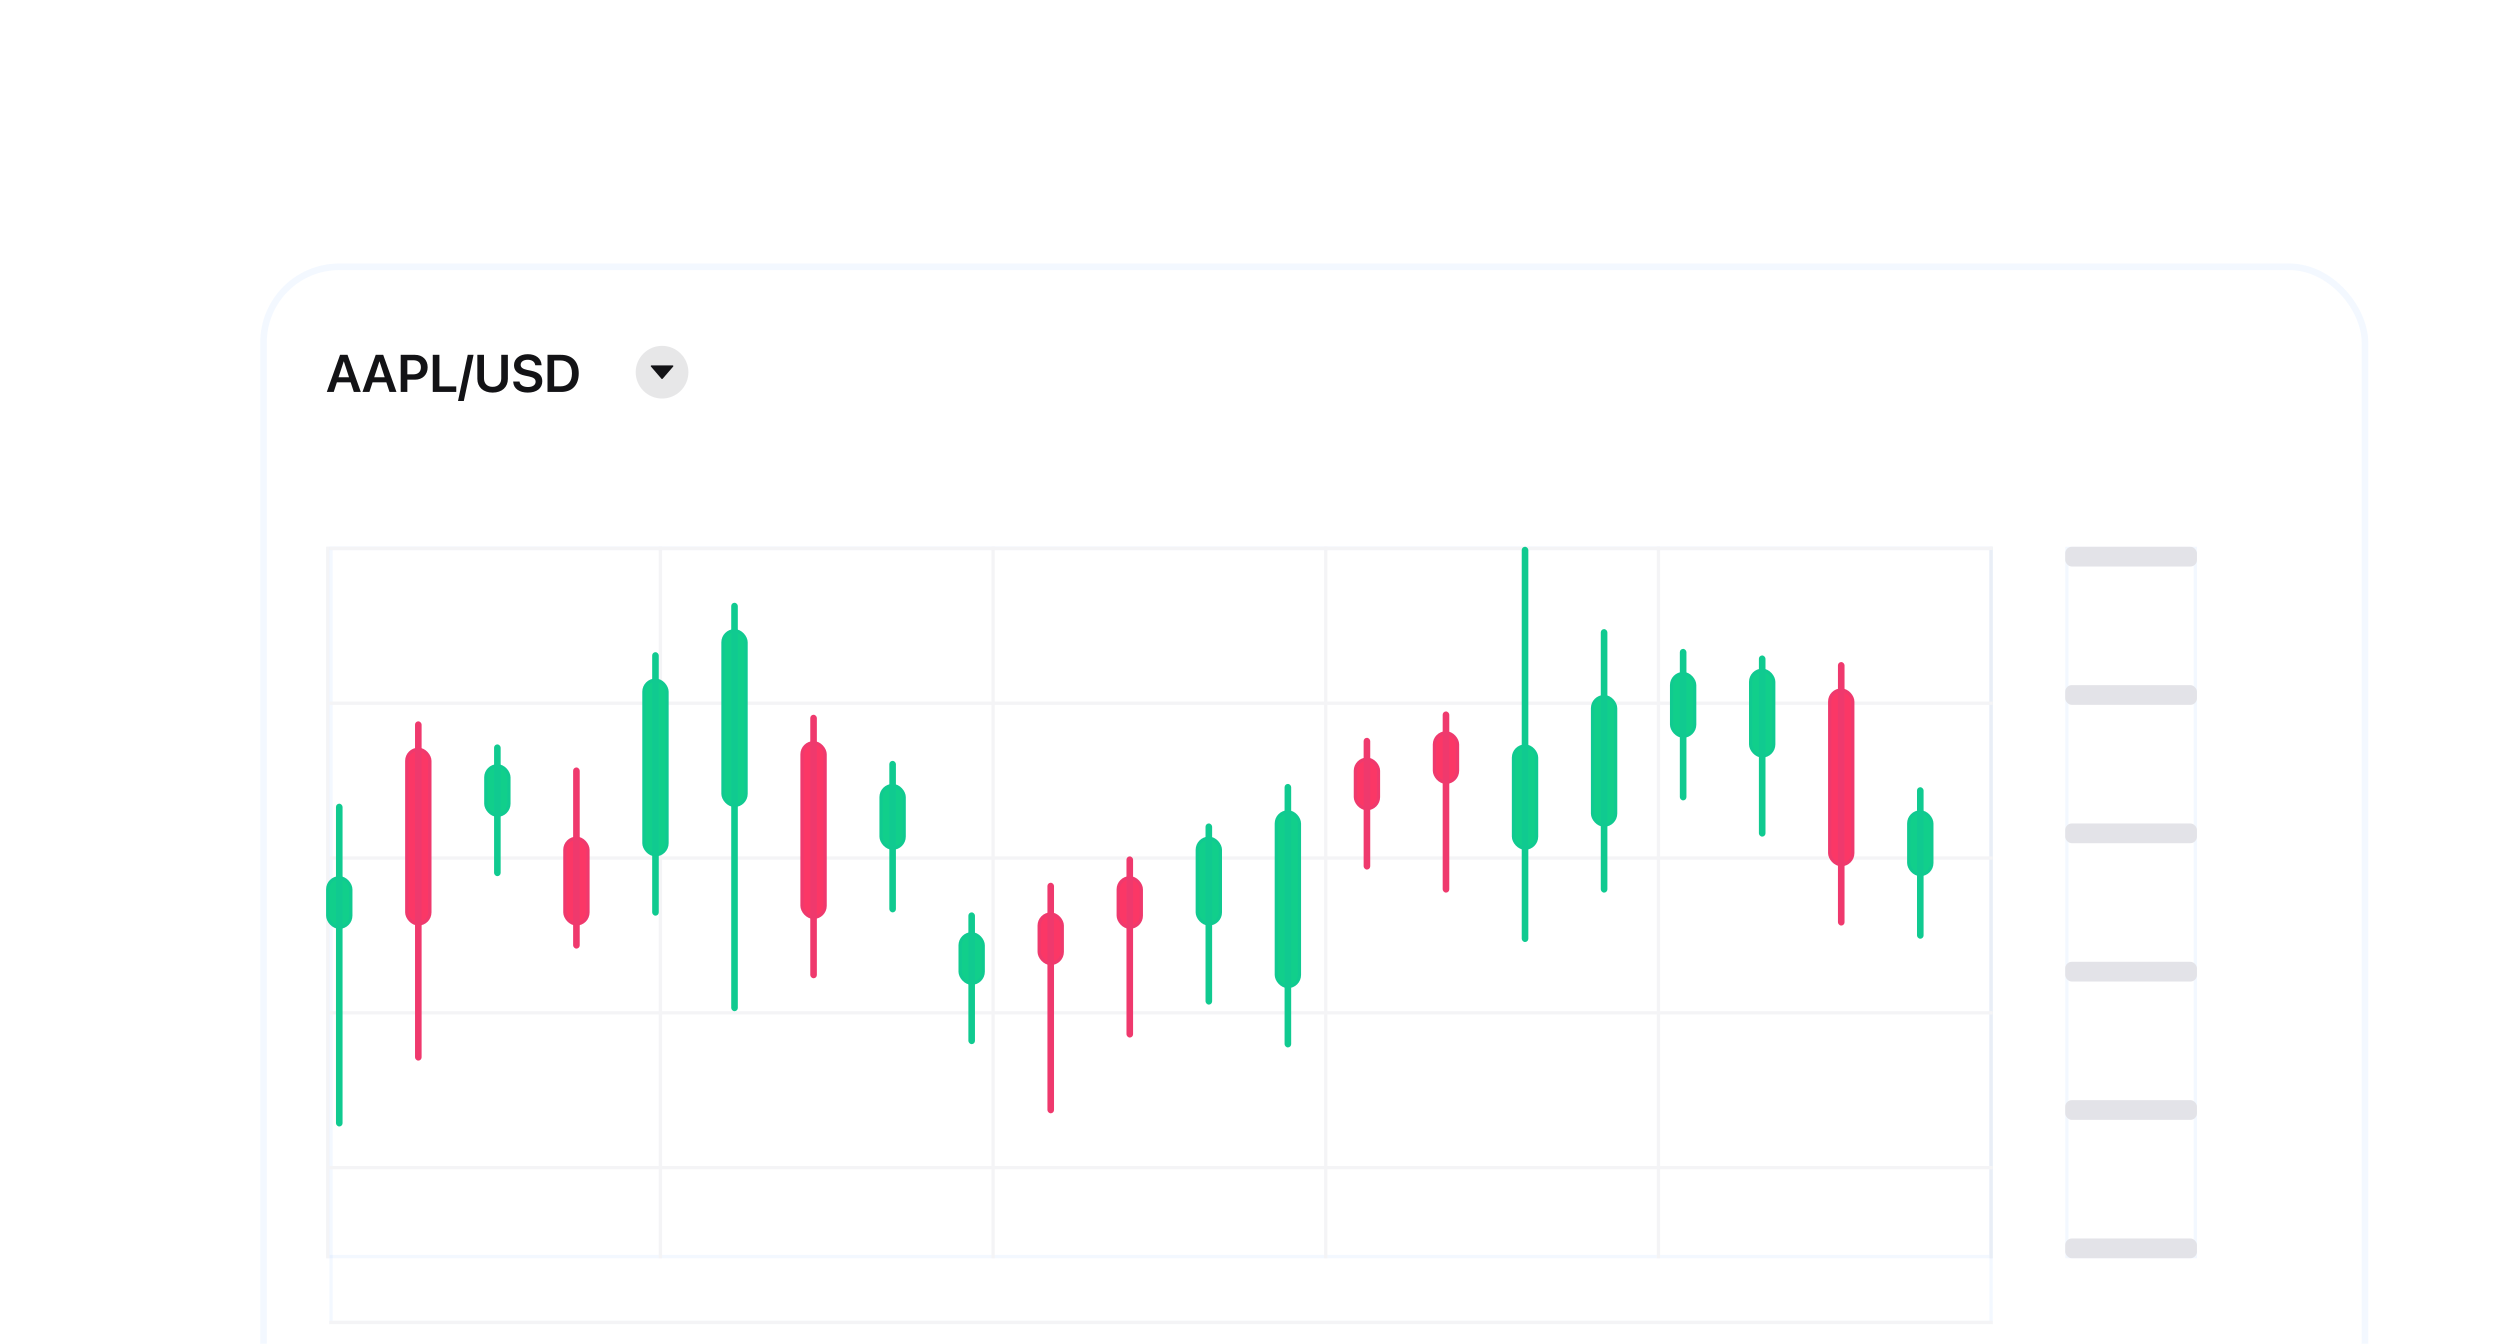 <svg width="759" height="408" viewBox="0 0 759 408" fill="none" xmlns="http://www.w3.org/2000/svg">
<g filter="url(#filter0_d_135_47505)">
<rect x="59" y="60" width="640" height="402" rx="24" fill="white"/>
<rect x="60" y="61" width="638" height="400" rx="23" stroke="#1177FF" stroke-opacity="0.05" stroke-width="2"/>
</g>
<path d="M99.211 119L103.242 107.727H105.508L109.539 119H107.422L106.469 116.086H102.273L101.32 119H99.211ZM104.352 109.734L102.781 114.531H105.961L104.398 109.734H104.352ZM110.041 119L114.072 107.727H116.338L120.369 119H118.252L117.299 116.086H113.103L112.15 119H110.041ZM115.182 109.734L113.611 114.531H116.791L115.228 109.734H115.182ZM121.652 119V107.727H125.996C128.277 107.727 129.832 109.234 129.832 111.492V111.508C129.832 113.758 128.277 115.273 125.996 115.273H123.668V119H121.652ZM125.496 109.375H123.668V113.648H125.496C126.941 113.648 127.785 112.867 127.785 111.516V111.5C127.785 110.148 126.941 109.375 125.496 109.375ZM131.388 119V107.727H133.404V117.305H138.521V119H131.388ZM143.773 107.727L140.812 121.734H139.054L142.007 107.727H143.773ZM149.564 119.195C146.705 119.195 144.923 117.516 144.923 115.023V107.727H146.939V114.859C146.939 116.422 147.892 117.445 149.564 117.445C151.236 117.445 152.181 116.422 152.181 114.859V107.727H154.189V115.023C154.189 117.516 152.431 119.195 149.564 119.195ZM160.23 119.195C157.644 119.195 155.941 117.977 155.808 115.953L155.8 115.836H157.73L157.746 115.93C157.894 116.898 158.886 117.5 160.3 117.5C161.722 117.5 162.613 116.867 162.613 115.898V115.891C162.613 115.047 162.027 114.594 160.574 114.289L159.363 114.039C157.144 113.578 156.05 112.547 156.05 110.867V110.859C156.058 108.875 157.8 107.531 160.23 107.531C162.691 107.531 164.3 108.828 164.417 110.758L164.425 110.891H162.496L162.48 110.797C162.347 109.812 161.48 109.227 160.214 109.227C158.894 109.234 158.074 109.852 158.074 110.75V110.758C158.074 111.555 158.691 112.023 160.05 112.305L161.269 112.555C163.613 113.039 164.636 113.992 164.636 115.75V115.758C164.636 117.859 162.98 119.195 160.23 119.195ZM166.224 119V107.727H170.341C173.701 107.727 175.701 109.758 175.701 113.32V113.336C175.701 116.906 173.716 119 170.341 119H166.224ZM168.24 117.297H170.13C172.396 117.297 173.646 115.914 173.646 113.344V113.328C173.646 110.812 172.372 109.43 170.13 109.43H168.24V117.297Z" fill="#131316"/>
<circle opacity="0.1" cx="201" cy="113" r="8" transform="rotate(180 201 113)" fill="#131316"/>
<path d="M197.612 111.271L200.819 114.99C200.911 115.097 201.088 115.097 201.181 114.99L204.388 111.271C204.507 111.133 204.399 110.93 204.207 110.93L197.793 110.93C197.6 110.93 197.493 111.133 197.612 111.271Z" fill="#131316"/>
<rect x="99.5" y="166.5" width="505" height="215" stroke="#1177FF" stroke-opacity="0.05"/>
<rect x="99" y="166" width="1" height="216" fill="#F4F4F6"/>
<rect x="200" y="166" width="1" height="216" fill="#F4F4F6"/>
<rect x="301" y="166" width="1" height="216" fill="#F4F4F6"/>
<rect x="402" y="166" width="1" height="216" fill="#F4F4F6"/>
<rect x="503" y="166" width="1" height="216" fill="#F4F4F6"/>
<rect x="604" y="166" width="1" height="216" fill="#F4F4F6"/>
<rect x="100.5" y="166.5" width="504" height="235" stroke="#1177FF" stroke-opacity="0.05"/>
<rect x="605" y="166" width="1" height="505" transform="rotate(90 605 166)" fill="#F4F4F6"/>
<rect x="605" y="213" width="1" height="505" transform="rotate(90 605 213)" fill="#F4F4F6"/>
<rect x="605" y="260" width="1" height="505" transform="rotate(90 605 260)" fill="#F4F4F6"/>
<rect x="605" y="307" width="1" height="505" transform="rotate(90 605 307)" fill="#F4F4F6"/>
<rect x="605" y="354" width="1" height="505" transform="rotate(90 605 354)" fill="#F4F4F6"/>
<rect x="605" y="401" width="1" height="505" transform="rotate(90 605 401)" fill="#F4F4F6"/>
<rect x="627.5" y="166.5" width="39" height="215" stroke="#1177FF" stroke-opacity="0.05"/>
<rect x="627" y="166" width="40" height="6" rx="2" fill="#E3E3E8"/>
<rect x="627" y="208" width="40" height="6" rx="2" fill="#E3E3E8"/>
<rect x="627" y="250" width="40" height="6" rx="2" fill="#E3E3E8"/>
<rect x="627" y="292" width="40" height="6" rx="2" fill="#E3E3E8"/>
<rect x="627" y="334" width="40" height="6" rx="2" fill="#E3E3E8"/>
<rect x="627" y="376" width="40" height="6" rx="2" fill="#E3E3E8"/>
<rect x="555" y="209" width="8" height="54" rx="4" fill="#FB3766"/>
<rect x="555.5" y="209.5" width="7" height="53" rx="3.5" stroke="#1177FF" stroke-opacity="0.05"/>
<rect x="558" y="201" width="2" height="80" rx="1" fill="#FB3766"/>
<rect x="558.5" y="201.5" width="1" height="79" rx="0.5" stroke="#1177FF" stroke-opacity="0.05"/>
<rect x="243" y="225" width="8" height="54" rx="4" fill="#FB3766"/>
<rect x="243.5" y="225.5" width="7" height="53" rx="3.5" stroke="#1177FF" stroke-opacity="0.05"/>
<rect x="246" y="217" width="2" height="80" rx="1" fill="#FB3766"/>
<rect x="246.5" y="217.5" width="1" height="79" rx="0.5" stroke="#1177FF" stroke-opacity="0.05"/>
<rect x="195" y="206" width="8" height="54" rx="4" fill="#11CF8B"/>
<rect x="195.5" y="206.5" width="7" height="53" rx="3.5" stroke="#1177FF" stroke-opacity="0.05"/>
<rect x="198" y="198" width="2" height="80" rx="1" fill="#11CF8B"/>
<rect x="198.5" y="198.5" width="1" height="79" rx="0.5" stroke="#1177FF" stroke-opacity="0.05"/>
<rect x="219" y="191" width="8" height="54" rx="4" fill="#11CF8B"/>
<rect x="219.5" y="191.5" width="7" height="53" rx="3.5" stroke="#1177FF" stroke-opacity="0.05"/>
<rect x="222" y="183" width="2" height="124" rx="1" fill="#11CF8B"/>
<rect x="222.5" y="183.5" width="1" height="123" rx="0.5" stroke="#1177FF" stroke-opacity="0.05"/>
<rect x="123" y="227" width="8" height="54" rx="4" fill="#FB3766"/>
<rect x="123.5" y="227.5" width="7" height="53" rx="3.5" stroke="#1177FF" stroke-opacity="0.05"/>
<rect x="126" y="219" width="2" height="103" rx="1" fill="#FB3766"/>
<rect x="126.5" y="219.5" width="1" height="102" rx="0.5" stroke="#1177FF" stroke-opacity="0.05"/>
<rect x="387" y="246" width="8" height="54" rx="4" fill="#11CF8B"/>
<rect x="387.5" y="246.5" width="7" height="53" rx="3.5" stroke="#1177FF" stroke-opacity="0.05"/>
<rect x="390" y="238" width="2" height="80" rx="1" fill="#11CF8B"/>
<rect x="390.5" y="238.5" width="1" height="79" rx="0.5" stroke="#1177FF" stroke-opacity="0.05"/>
<rect x="483" y="211" width="8" height="40" rx="4" fill="#11CF8B"/>
<rect x="483.5" y="211.5" width="7" height="39" rx="3.5" stroke="#1177FF" stroke-opacity="0.05"/>
<rect x="486" y="191" width="2" height="80" rx="1" fill="#11CF8B"/>
<rect x="486.5" y="191.5" width="1" height="79" rx="0.5" stroke="#1177FF" stroke-opacity="0.05"/>
<rect x="459" y="226" width="8" height="32" rx="4" fill="#11CF8B"/>
<rect x="459.5" y="226.5" width="7" height="31" rx="3.5" stroke="#1177FF" stroke-opacity="0.05"/>
<rect x="462" y="166" width="2" height="120" rx="1" fill="#11CF8B"/>
<rect x="462.5" y="166.5" width="1" height="119" rx="0.5" stroke="#1177FF" stroke-opacity="0.05"/>
<rect x="363" y="254" width="8" height="27" rx="4" fill="#11CF8B"/>
<rect x="363.5" y="254.5" width="7" height="26" rx="3.5" stroke="#1177FF" stroke-opacity="0.05"/>
<rect x="366" y="250" width="2" height="55" rx="1" fill="#11CF8B"/>
<rect x="366.5" y="250.5" width="1" height="54" rx="0.5" stroke="#1177FF" stroke-opacity="0.05"/>
<rect x="531" y="203" width="8" height="27" rx="4" fill="#11CF8B"/>
<rect x="531.5" y="203.5" width="7" height="26" rx="3.5" stroke="#1177FF" stroke-opacity="0.05"/>
<rect x="534" y="199" width="2" height="55" rx="1" fill="#11CF8B"/>
<rect x="534.5" y="199.5" width="1" height="54" rx="0.5" stroke="#1177FF" stroke-opacity="0.05"/>
<rect x="171" y="254" width="8" height="27" rx="4" fill="#FB3766"/>
<rect x="171.5" y="254.5" width="7" height="26" rx="3.5" stroke="#1177FF" stroke-opacity="0.05"/>
<rect x="174" y="233" width="2" height="55" rx="1" fill="#FB3766"/>
<rect x="174.5" y="233.5" width="1" height="54" rx="0.5" stroke="#1177FF" stroke-opacity="0.05"/>
<rect x="579" y="246" width="8" height="20" rx="4" fill="#11CF8B"/>
<rect x="579.5" y="246.5" width="7" height="19" rx="3.5" stroke="#1177FF" stroke-opacity="0.05"/>
<rect x="582" y="239" width="2" height="46" rx="1" fill="#11CF8B"/>
<rect x="582.5" y="239.5" width="1" height="45" rx="0.5" stroke="#1177FF" stroke-opacity="0.05"/>
<rect x="267" y="238" width="8" height="20" rx="4" fill="#11CF8B"/>
<rect x="267.5" y="238.5" width="7" height="19" rx="3.5" stroke="#1177FF" stroke-opacity="0.05"/>
<rect x="270" y="231" width="2" height="46" rx="1" fill="#11CF8B"/>
<rect x="270.5" y="231.5" width="1" height="45" rx="0.5" stroke="#1177FF" stroke-opacity="0.05"/>
<rect x="507" y="204" width="8" height="20" rx="4" fill="#11CF8B"/>
<rect x="507.5" y="204.5" width="7" height="19" rx="3.5" stroke="#1177FF" stroke-opacity="0.05"/>
<rect x="510" y="197" width="2" height="46" rx="1" fill="#11CF8B"/>
<rect x="510.5" y="197.5" width="1" height="45" rx="0.5" stroke="#1177FF" stroke-opacity="0.05"/>
<rect x="435" y="222" width="8" height="16" rx="4" fill="#FB3766"/>
<rect x="435.5" y="222.5" width="7" height="15" rx="3.5" stroke="#1177FF" stroke-opacity="0.05"/>
<rect x="438" y="216" width="2" height="55" rx="1" fill="#FB3766"/>
<rect x="438.5" y="216.5" width="1" height="54" rx="0.5" stroke="#1177FF" stroke-opacity="0.05"/>
<rect x="339" y="266" width="8" height="16" rx="4" fill="#FB3766"/>
<rect x="339.5" y="266.5" width="7" height="15" rx="3.5" stroke="#1177FF" stroke-opacity="0.05"/>
<rect x="342" y="260" width="2" height="55" rx="1" fill="#FB3766"/>
<rect x="342.5" y="260.5" width="1" height="54" rx="0.5" stroke="#1177FF" stroke-opacity="0.05"/>
<rect x="315" y="277" width="8" height="16" rx="4" fill="#FB3766"/>
<rect x="315.5" y="277.5" width="7" height="15" rx="3.5" stroke="#1177FF" stroke-opacity="0.05"/>
<rect x="318" y="268" width="2" height="70" rx="1" fill="#FB3766"/>
<rect x="318.5" y="268.5" width="1" height="69" rx="0.5" stroke="#1177FF" stroke-opacity="0.05"/>
<rect x="99" y="266" width="8" height="16" rx="4" fill="#11CF8B"/>
<rect x="99.5" y="266.5" width="7" height="15" rx="3.5" stroke="#1177FF" stroke-opacity="0.05"/>
<rect x="102" y="244" width="2" height="98" rx="1" fill="#11CF8B"/>
<rect x="102.5" y="244.5" width="1" height="97" rx="0.5" stroke="#1177FF" stroke-opacity="0.05"/>
<rect x="411" y="230" width="8" height="16" rx="4" fill="#FB3766"/>
<rect x="411.5" y="230.5" width="7" height="15" rx="3.5" stroke="#1177FF" stroke-opacity="0.05"/>
<rect x="414" y="224" width="2" height="40" rx="1" fill="#FB3766"/>
<rect x="414.5" y="224.5" width="1" height="39" rx="0.5" stroke="#1177FF" stroke-opacity="0.05"/>
<rect x="147" y="232" width="8" height="16" rx="4" fill="#11CF8B"/>
<rect x="147.5" y="232.5" width="7" height="15" rx="3.5" stroke="#1177FF" stroke-opacity="0.05"/>
<rect x="150" y="226" width="2" height="40" rx="1" fill="#11CF8B"/>
<rect x="150.5" y="226.5" width="1" height="39" rx="0.5" stroke="#1177FF" stroke-opacity="0.05"/>
<rect x="291" y="283" width="8" height="16" rx="4" fill="#11CF8B"/>
<rect x="291.5" y="283.5" width="7" height="15" rx="3.5" stroke="#1177FF" stroke-opacity="0.05"/>
<rect x="294" y="277" width="2" height="40" rx="1" fill="#11CF8B"/>
<rect x="294.5" y="277.5" width="1" height="39" rx="0.5" stroke="#1177FF" stroke-opacity="0.05"/>
<defs>
<filter id="filter0_d_135_47505" x="-1" y="0" width="800" height="562" filterUnits="userSpaceOnUse" color-interpolation-filters="sRGB">
<feFlood flood-opacity="0" result="BackgroundImageFix"/>
<feColorMatrix in="SourceAlpha" type="matrix" values="0 0 0 0 0 0 0 0 0 0 0 0 0 0 0 0 0 0 127 0" result="hardAlpha"/>
<feOffset dx="20" dy="20"/>
<feGaussianBlur stdDeviation="40"/>
<feComposite in2="hardAlpha" operator="out"/>
<feColorMatrix type="matrix" values="0 0 0 0 0.067 0 0 0 0 0.467 0 0 0 0 1 0 0 0 0.1 0"/>
<feBlend mode="normal" in2="BackgroundImageFix" result="effect1_dropShadow_135_47505"/>
<feBlend mode="normal" in="SourceGraphic" in2="effect1_dropShadow_135_47505" result="shape"/>
</filter>
</defs>
</svg>
